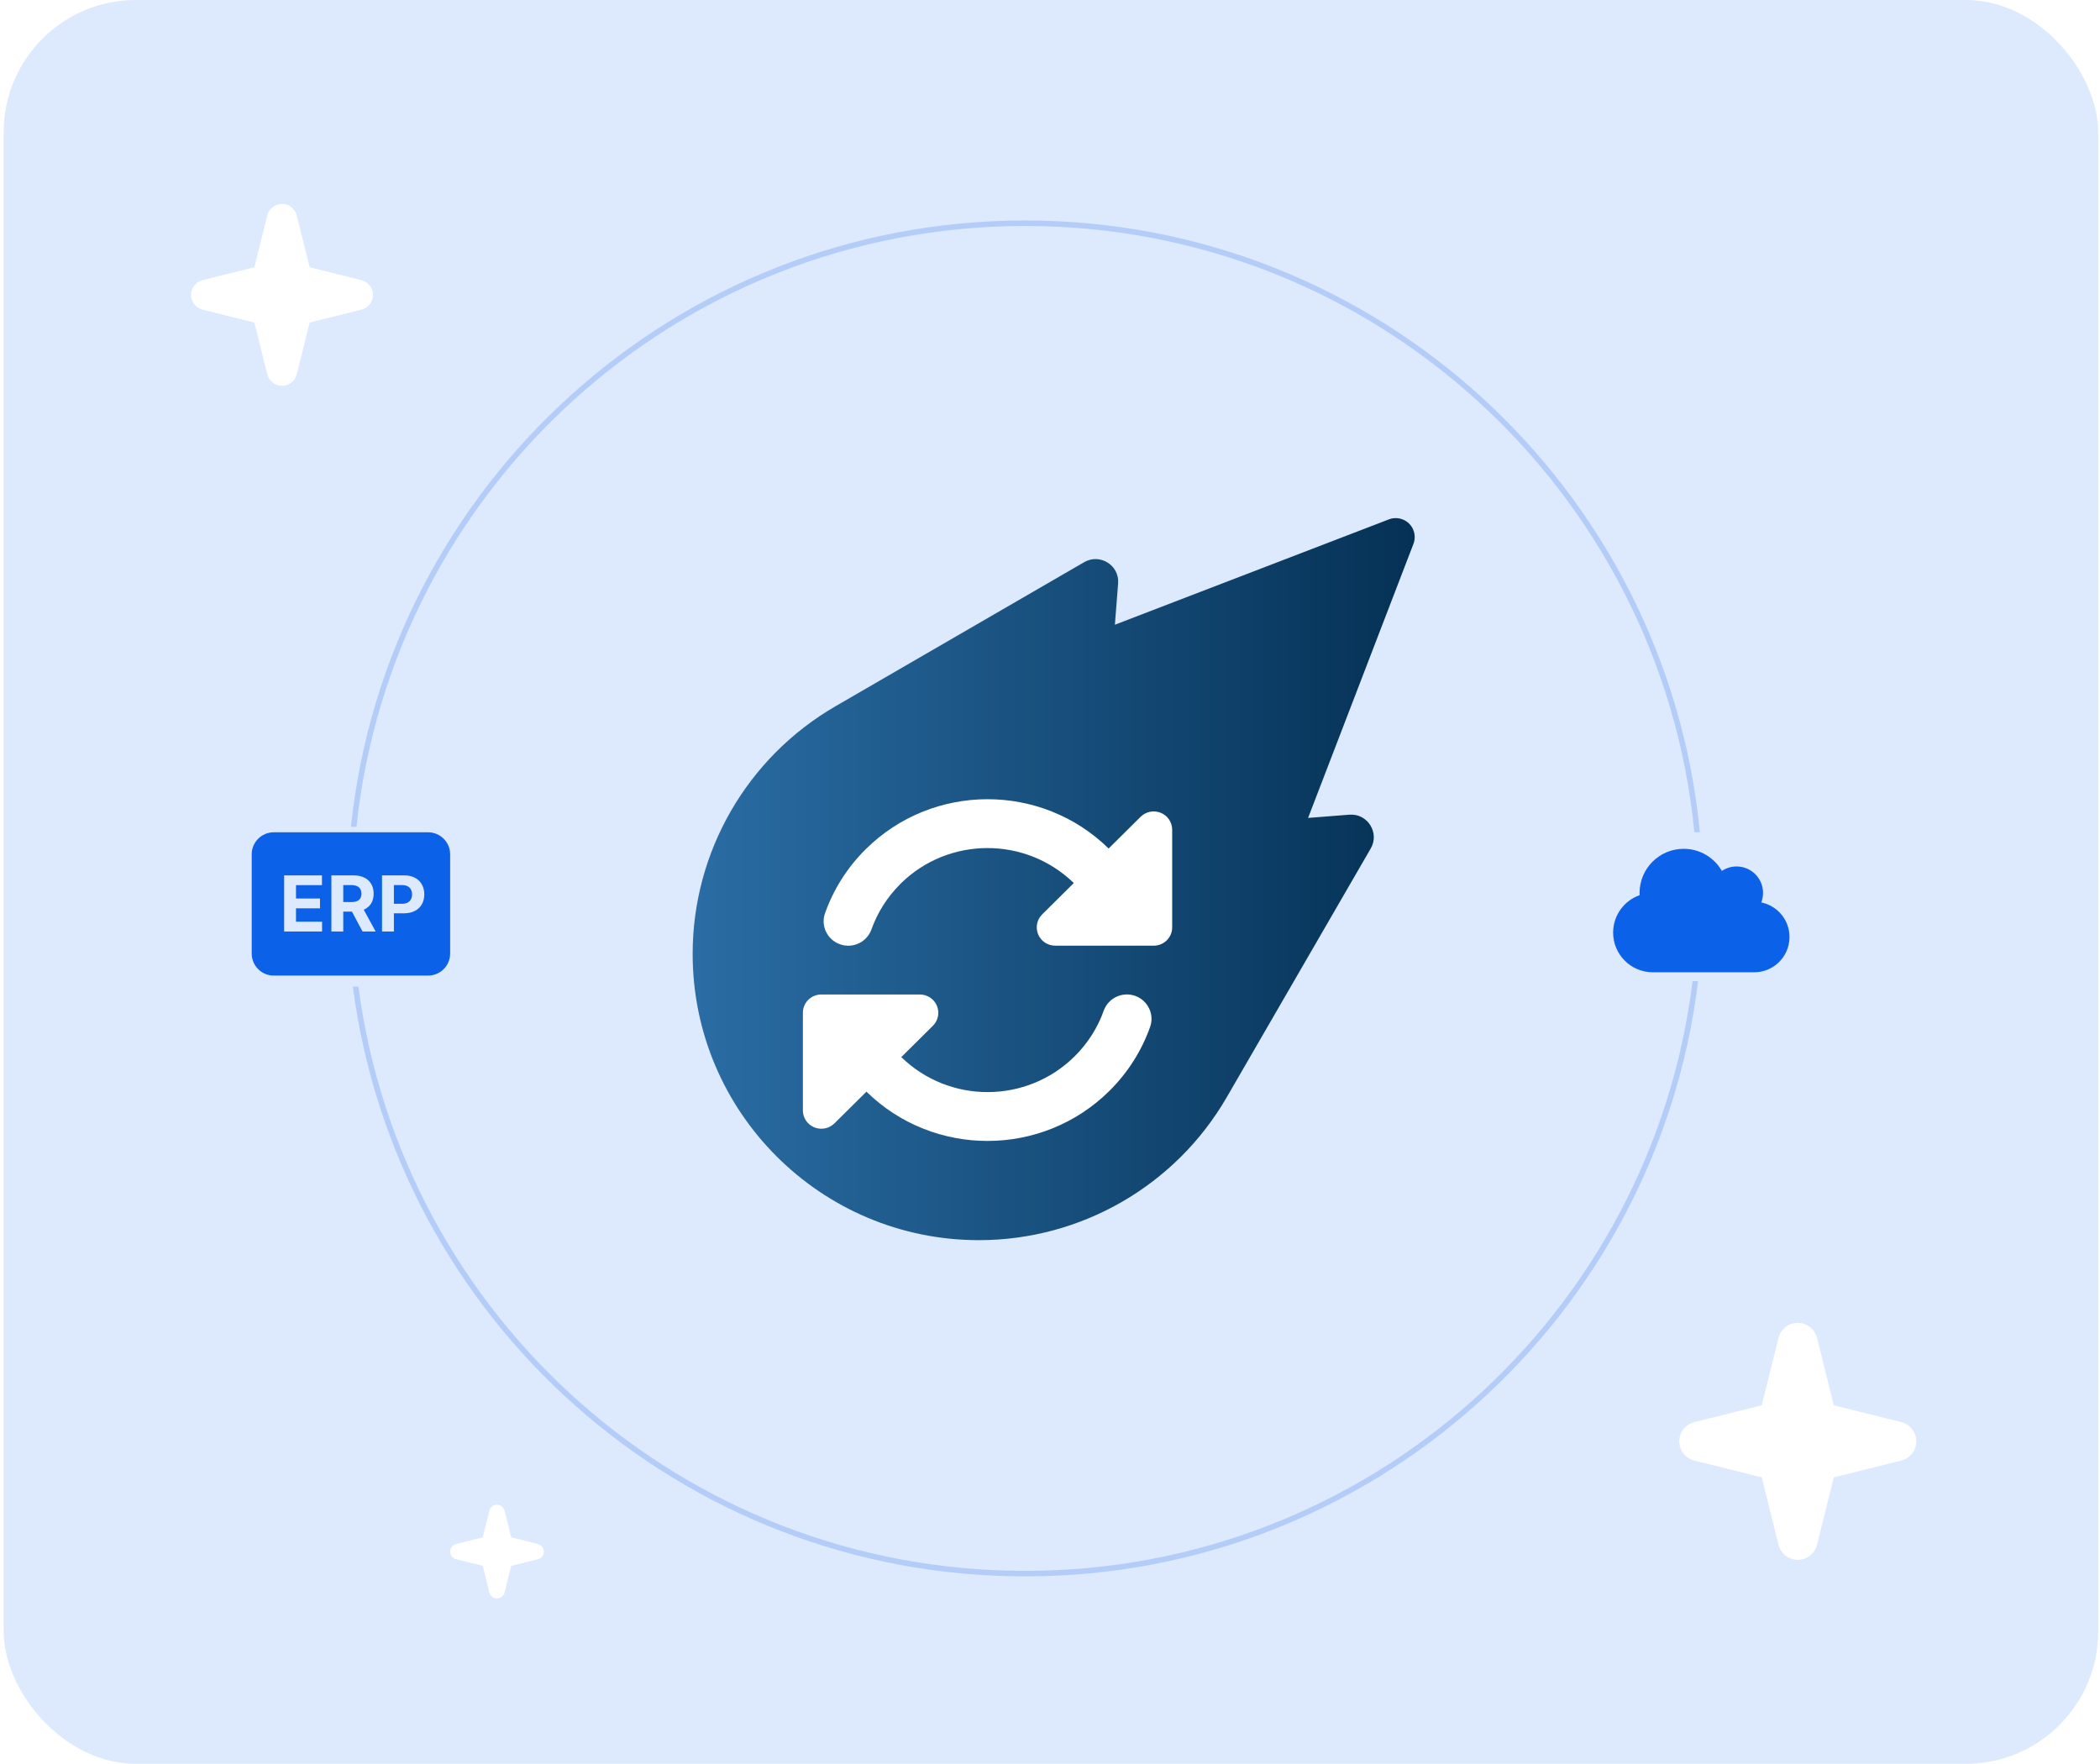 <svg width="381" height="320" viewBox="0 0 381 320" fill="none" xmlns="http://www.w3.org/2000/svg">
<rect x="0.667" width="380" height="320" rx="24" fill="#DDE9FD"/>
<path d="M326.167 240C327.824 240 329.257 241.12 329.66 242.732L332.706 254.96L344.934 258.006C346.547 258.409 347.667 259.843 347.667 261.5C347.667 263.157 346.547 264.591 344.934 264.994L332.706 268.04L329.66 280.268C329.257 281.88 327.824 283 326.167 283C324.509 283 323.076 281.88 322.673 280.268L319.627 268.04L307.399 264.994C305.787 264.591 304.667 263.157 304.667 261.5C304.667 259.843 305.787 258.409 307.399 258.006L319.627 254.96L322.673 242.732C323.076 241.12 324.509 240 326.167 240Z" fill="white"/>
<path d="M90.167 273C90.822 273 91.389 273.443 91.548 274.08L92.752 278.915L97.587 280.119C98.224 280.278 98.667 280.845 98.667 281.5C98.667 282.155 98.224 282.722 97.587 282.881L92.752 284.085L91.548 288.92C91.389 289.557 90.822 290 90.167 290C89.511 290 88.945 289.557 88.785 288.92L87.581 284.085L82.747 282.881C82.109 282.722 81.667 282.155 81.667 281.5C81.667 280.845 82.109 280.278 82.747 280.119L87.581 278.915L88.785 274.08C88.945 273.443 89.511 273 90.167 273Z" fill="white"/>
<path d="M51.167 37C52.439 37 53.539 37.859 53.848 39.097L56.185 48.481L65.57 50.819C66.807 51.128 67.667 52.228 67.667 53.5C67.667 54.772 66.807 55.872 65.57 56.181L56.185 58.519L53.848 67.903C53.539 69.141 52.439 70 51.167 70C49.895 70 48.795 69.141 48.486 67.903L46.148 58.519L36.764 56.181C35.526 55.872 34.667 54.772 34.667 53.5C34.667 52.228 35.526 51.128 36.764 50.819L46.148 48.481L48.486 39.097C48.795 37.859 49.895 37 51.167 37Z" fill="white"/>
<path d="M251.984 94.23L202.271 113.343L202.859 105.846C203.115 102.571 199.584 100.345 196.719 101.983L151.585 128.132C135.543 137.419 125.667 154.536 125.667 173.061C125.667 201.742 148.924 225 177.606 225C196.13 225 213.273 215.124 222.561 199.081L248.684 153.948C250.347 151.108 248.121 147.551 244.82 147.807L237.324 148.396L256.436 98.682C256.59 98.298 256.667 97.864 256.667 97.454C256.667 95.535 255.132 94 253.213 94C252.778 94 252.368 94.077 251.984 94.23Z" fill="url(#paint0_linear_489_479)"/>
<path d="M163.38 160.35C160.937 162.772 159.178 165.608 158.104 168.625C157.28 170.936 154.726 172.139 152.409 171.323C150.092 170.507 148.863 167.975 149.687 165.678C151.194 161.43 153.651 157.459 157.057 154.082C169.228 142.017 188.924 141.975 201.137 153.944L206.944 148.188C207.907 147.233 209.345 146.956 210.601 147.468C211.857 147.98 212.667 149.198 212.667 150.54V168.251C212.667 170.092 211.173 171.572 209.317 171.572H208.144H191.45C190.096 171.572 188.868 170.77 188.351 169.524C187.835 168.279 188.114 166.854 189.077 165.899L194.814 160.212C186.076 151.702 172.048 151.744 163.366 160.35H163.38ZM145.667 183.749C145.667 181.908 147.16 180.428 149.017 180.428H150.078H150.175H166.883C168.237 180.428 169.466 181.23 169.982 182.476C170.499 183.721 170.219 185.146 169.256 186.101L163.519 191.788C172.257 200.298 186.285 200.256 194.968 191.65C197.41 189.228 199.169 186.392 200.244 183.375C201.067 181.064 203.622 179.86 205.939 180.677C208.256 181.493 209.484 184.025 208.661 186.322C207.153 190.556 204.697 194.528 201.277 197.918C189.105 209.983 169.41 210.025 157.196 198.056L151.39 203.812C150.427 204.767 148.989 205.044 147.733 204.532C146.476 204.02 145.667 202.802 145.667 201.46V184.911V184.814V183.763V183.749Z" fill="white"/>
<g filter="url(#filter0_f_489_479)">
<path fill-rule="evenodd" clip-rule="evenodd" d="M185.988 285C248.288 285 299.682 238.302 307.075 178H308.082C300.683 238.856 248.841 286 185.988 286C123.479 286 71.861 239.372 64.019 179H65.028C72.863 238.818 124.032 285 185.988 285ZM64.672 150C71.162 88.733 123.001 41 185.988 41C249.318 41 301.377 89.254 307.405 151H308.41C302.378 88.7 249.87 40 185.988 40C122.448 40 70.161 88.18 63.667 150H64.672Z" fill="#0C61E9" fill-opacity="0.2"/>
</g>
<path d="M292.667 169.2C292.667 173.175 295.892 176.4 299.867 176.4H318.267C321.802 176.4 324.667 173.535 324.667 170C324.667 166.905 322.467 164.32 319.547 163.73C319.752 163.195 319.867 162.61 319.867 162C319.867 159.35 317.717 157.2 315.067 157.2C314.082 157.2 313.162 157.5 312.402 158.01C311.017 155.61 308.432 154 305.467 154C301.047 154 297.467 157.58 297.467 162C297.467 162.135 297.472 162.27 297.477 162.405C294.677 163.39 292.667 166.06 292.667 169.2Z" fill="#0C61E9"/>
<path fill-rule="evenodd" clip-rule="evenodd" d="M49.667 151C47.458 151 45.667 152.791 45.667 155V173C45.667 175.209 47.458 177 49.667 177H77.667C79.876 177 81.667 175.209 81.667 173V155C81.667 152.791 79.876 151 77.667 151H49.667ZM51.552 169V158.818H58.413V160.593H53.704V163.019H58.059V164.794H53.704V167.225H58.432V169H51.552ZM60.124 158.818V169H62.277V165.391H63.848L65.777 169H68.153L65.993 165.044C66.024 165.031 66.055 165.017 66.085 165.003C66.638 164.744 67.061 164.373 67.353 163.889C67.644 163.402 67.79 162.82 67.79 162.144C67.79 161.471 67.646 160.886 67.358 160.389C67.073 159.889 66.657 159.503 66.11 159.231C65.566 158.956 64.91 158.818 64.141 158.818H60.124ZM62.277 163.661H63.738C64.149 163.661 64.491 163.604 64.762 163.492C65.034 163.379 65.236 163.21 65.369 162.984C65.505 162.759 65.573 162.479 65.573 162.144C65.573 161.806 65.505 161.521 65.369 161.289C65.236 161.057 65.033 160.881 64.757 160.762C64.486 160.639 64.143 160.578 63.728 160.578H62.277V163.661ZM69.311 158.818V169H71.464V165.699H73.274C74.056 165.699 74.722 165.555 75.272 165.266C75.826 164.978 76.249 164.575 76.54 164.058C76.832 163.541 76.978 162.945 76.978 162.269C76.978 161.592 76.834 160.996 76.545 160.479C76.26 159.958 75.846 159.552 75.302 159.261C74.759 158.966 74.101 158.818 73.329 158.818H69.311ZM71.464 163.974H72.926C73.34 163.974 73.681 163.903 73.95 163.76C74.222 163.614 74.424 163.414 74.556 163.158C74.692 162.9 74.76 162.603 74.76 162.269C74.76 161.93 74.692 161.635 74.556 161.384C74.424 161.128 74.222 160.931 73.95 160.792C73.678 160.649 73.334 160.578 72.916 160.578H71.464V163.974Z" fill="#0C61E9"/>
<defs>
<filter id="filter0_f_489_479" x="59.667" y="36" width="252.743" height="254" filterUnits="userSpaceOnUse" color-interpolation-filters="sRGB">
<feFlood flood-opacity="0" result="BackgroundImageFix"/>
<feBlend mode="normal" in="SourceGraphic" in2="BackgroundImageFix" result="shape"/>
<feGaussianBlur stdDeviation="2" result="effect1_foregroundBlur_489_479"/>
</filter>
<linearGradient id="paint0_linear_489_479" x1="125.667" y1="159.5" x2="256.667" y2="159.5" gradientUnits="userSpaceOnUse">
<stop stop-color="#2A6DA4"/>
<stop offset="1" stop-color="#053155"/>
</linearGradient>
</defs>
</svg>

